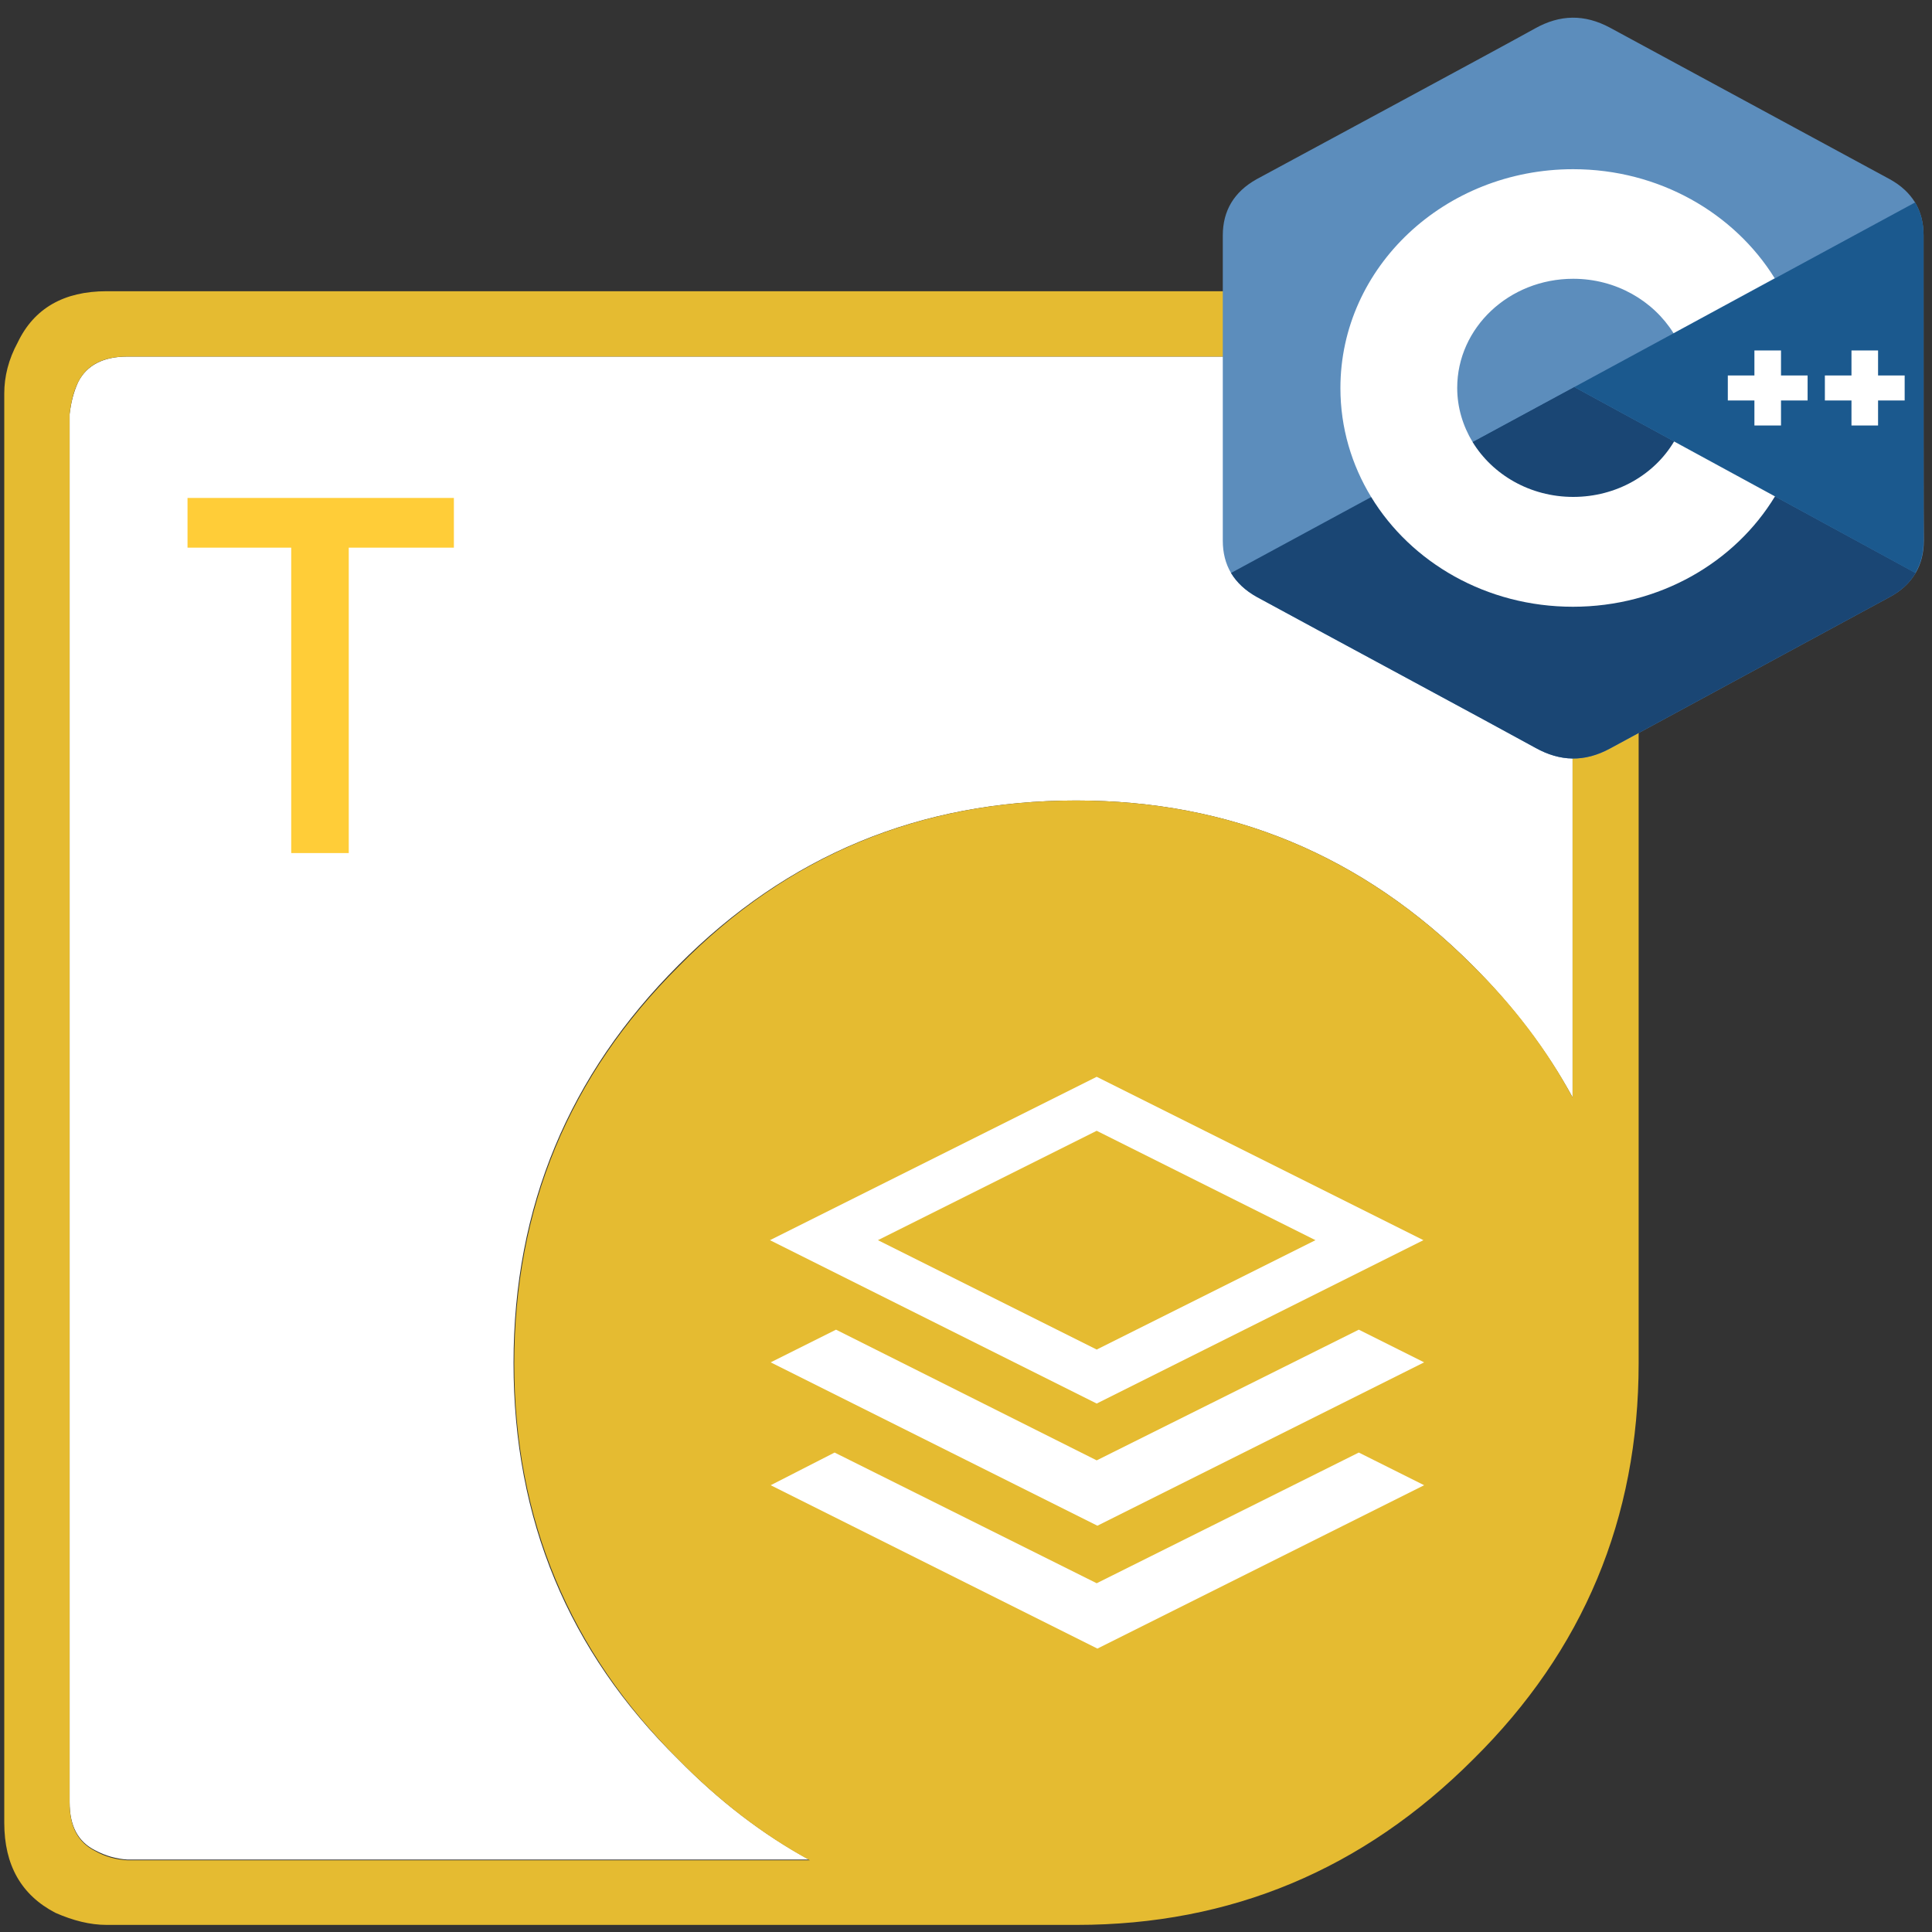 <?xml version="1.0" encoding="utf-8"?>
<!-- Generator: Adobe Illustrator 25.2.0, SVG Export Plug-In . SVG Version: 6.00 Build 0)  -->
<svg version="1.1" id="Aspose_Total_for_JavaScript_via_CPP"
	 xmlns="http://www.w3.org/2000/svg" xmlns:xlink="http://www.w3.org/1999/xlink" x="0px" y="0px" viewBox="0 0 272 272"
	 style="enable-background:new 0 0 272 272;" xml:space="preserve">
<rect x="0" y="0" width="272" height="272" fill="#333333" stroke="none"/>
<style type="text/css">
	.st0{fill-rule:evenodd;clip-rule:evenodd;fill:#FFFFFF;}
	.st1{fill-rule:evenodd;clip-rule:evenodd;fill:#E5BB31;}
	.st2{fill:#5C8DBC;}
	.st3{fill:#1A4674;}
	.st4{fill:#1B598E;}
	.st5{fill:#FFFFFF;}
	.st6{fill:#FFCD38;}
</style>
<g id="JavaScript_via_CPP">
	<g id="JavaScript">
		<path class="st0" d="M151.5,112.7c-22,0-40.6,7.7-56,23.2c-15.4,15.4-23.2,34-23.2,56s7.7,40.6,23.2,55.8
			c5.7,5.8,11.8,10.5,18.4,14.1h-96c-1.5-0.1-3-0.5-4.5-1.3c-2.4-1.2-3.6-3.4-3.6-6.8V58.3c0.2-1.7,0.6-3.2,1.2-4.5
			c1.2-2.4,3.6-3.6,6.9-3.6h195.5l1.3,0.3c1.2,0.2,2.2,0.5,3,0.9c2.5,1.2,3.7,3.5,3.7,6.9v96.2c-3.6-6.6-8.3-12.8-14.1-18.6
			C191.8,120.4,173.2,112.7,151.5,112.7L151.5,112.7z"/>
		<path class="st1" d="M151.5,112.7c21.7,0,40.3,7.7,55.8,23.2c5.8,5.7,10.5,11.9,14.1,18.6V58.3c0-3.5-1.2-5.8-3.7-6.9
			c-0.9-0.4-1.9-0.7-3-0.9l-1.3-0.3H17.9c-3.4,0-5.7,1.2-6.9,3.6c-0.6,1.2-1,2.7-1.2,4.5v195.5c0,3.4,1.2,5.6,3.6,6.8
			c1.4,0.8,2.9,1.2,4.5,1.3H114c-6.6-3.6-12.7-8.3-18.4-14.1c-15.4-15.3-23.2-33.9-23.2-55.8s7.7-40.6,23.2-56
			C110.9,120.4,129.6,112.7,151.5,112.7L151.5,112.7z M218.6,41.3c2.1,0.4,3.7,0.9,4.9,1.6c4.8,2.3,7.2,6.5,7.2,12.5v136.5
			c0,21.9-7.8,40.5-23.3,55.8c-15.5,15.5-34.1,23.3-55.8,23.3H15c-2.3,0-4.7-0.6-7.2-1.7c-4.8-2.5-7.2-6.7-7.2-12.7V55.4
			c0-2.4,0.6-4.8,1.9-7.2C4.8,43.4,9,41,15,41h201.2L218.6,41.3L218.6,41.3z"/>
	</g>
	<g id="CPP" transform="matrix(0.386, 0, 0, 0.363, 172.153, 2.404)">
		<path class="st2" d="M255.6,84.7c0-4.8-1-9.1-3.1-12.8c-2.1-3.6-5.1-6.6-9.2-9c-34-19.6-68.1-39.2-102.1-58.8
			C131.9-1.2,123-1,113.9,4.4c-13.5,8-81.3,46.8-101.6,58.5C4.1,67.8,0,75.1,0,84.7c0,39.5,0,78.9,0,118.4c0,4.7,1,8.9,3,12.5
			c2.1,3.7,5.2,6.8,9.4,9.3c20.2,11.7,88,50.5,101.6,58.5c9.1,5.4,18,5.6,27.2,0.3c34-19.6,68.1-39.2,102.1-58.8
			c4.2-2.4,7.3-5.5,9.4-9.3c2-3.6,3-7.8,3-12.5C255.6,203.1,255.6,124.2,255.6,84.7"/>
		<path class="st3" d="M128.2,143.5L3,215.6c2.1,3.7,5.2,6.8,9.4,9.3c20.2,11.7,88,50.5,101.6,58.5c9.1,5.4,18,5.6,27.2,0.3
			c34-19.6,68.1-39.2,102.1-58.8c4.2-2.4,7.3-5.5,9.4-9.3L128.2,143.5"/>
		<path class="st3" d="M91.1,164.9c7.3,12.7,21,21.3,36.7,21.3c15.8,0,29.6-8.7,36.8-21.5l-36.4-21.1L91.1,164.9"/>
		<path class="st4" d="M255.6,84.7c0-4.8-1-9.1-3.1-12.8l-124.3,71.6l124.4,72.1c2-3.6,3-7.8,3-12.5
			C255.6,203.1,255.6,124.2,255.6,84.7"/>
		<path class="st5" d="M248.7,148.7H239v9.7h-9.7v-9.7h-9.7v-9.7h9.7v-9.7h9.7v9.7h9.7V148.7"/>
		<path class="st5" d="M213.3,148.7h-9.7v9.7h-9.7v-9.7h-9.7v-9.7h9.7v-9.7h9.7v9.7h9.7V148.7"/>
		<path class="st5" d="M164.6,164.6c-7.2,12.9-21,21.5-36.8,21.5c-15.7,0-29.4-8.6-36.7-21.3c-3.5-6.2-5.6-13.3-5.6-21
			c0-23.3,18.9-42.3,42.3-42.3c15.6,0,29.2,8.5,36.6,21.1l36.9-21.3C186.6,76.1,159.2,59,127.8,59c-46.9,0-84.9,38-84.9,84.9
			c0,15.4,4.1,29.8,11.2,42.2c14.6,25.5,42.1,42.6,73.6,42.6c31.6,0,59.1-17.2,73.7-42.8L164.6,164.6"/>
	</g>
</g>
<path class="st6" d="M49.2,120.1H41v-43H26.4v-7h37.5v7H49.1v43C49.1,120.1,49.2,120.1,49.2,120.1z"/>
<path id="XMLID_37_" class="st0" d="M154.4,159.2l-30.8,15.4l30.8,15.4l30.8-15.4L154.4,159.2z M154.4,197.6l-46-23l46-23l46,23
	L154.4,197.6z M154.4,205.6l36.9-18.4l9.2,4.6l-46,23l-46-23l9.2-4.6L154.4,205.6L154.4,205.6z M117.5,204.5l36.9,18.4l36.9-18.4
	l9.2,4.6l-46,23l-46-23C108.5,209.1,117.5,204.5,117.5,204.5z"/>
</svg>
